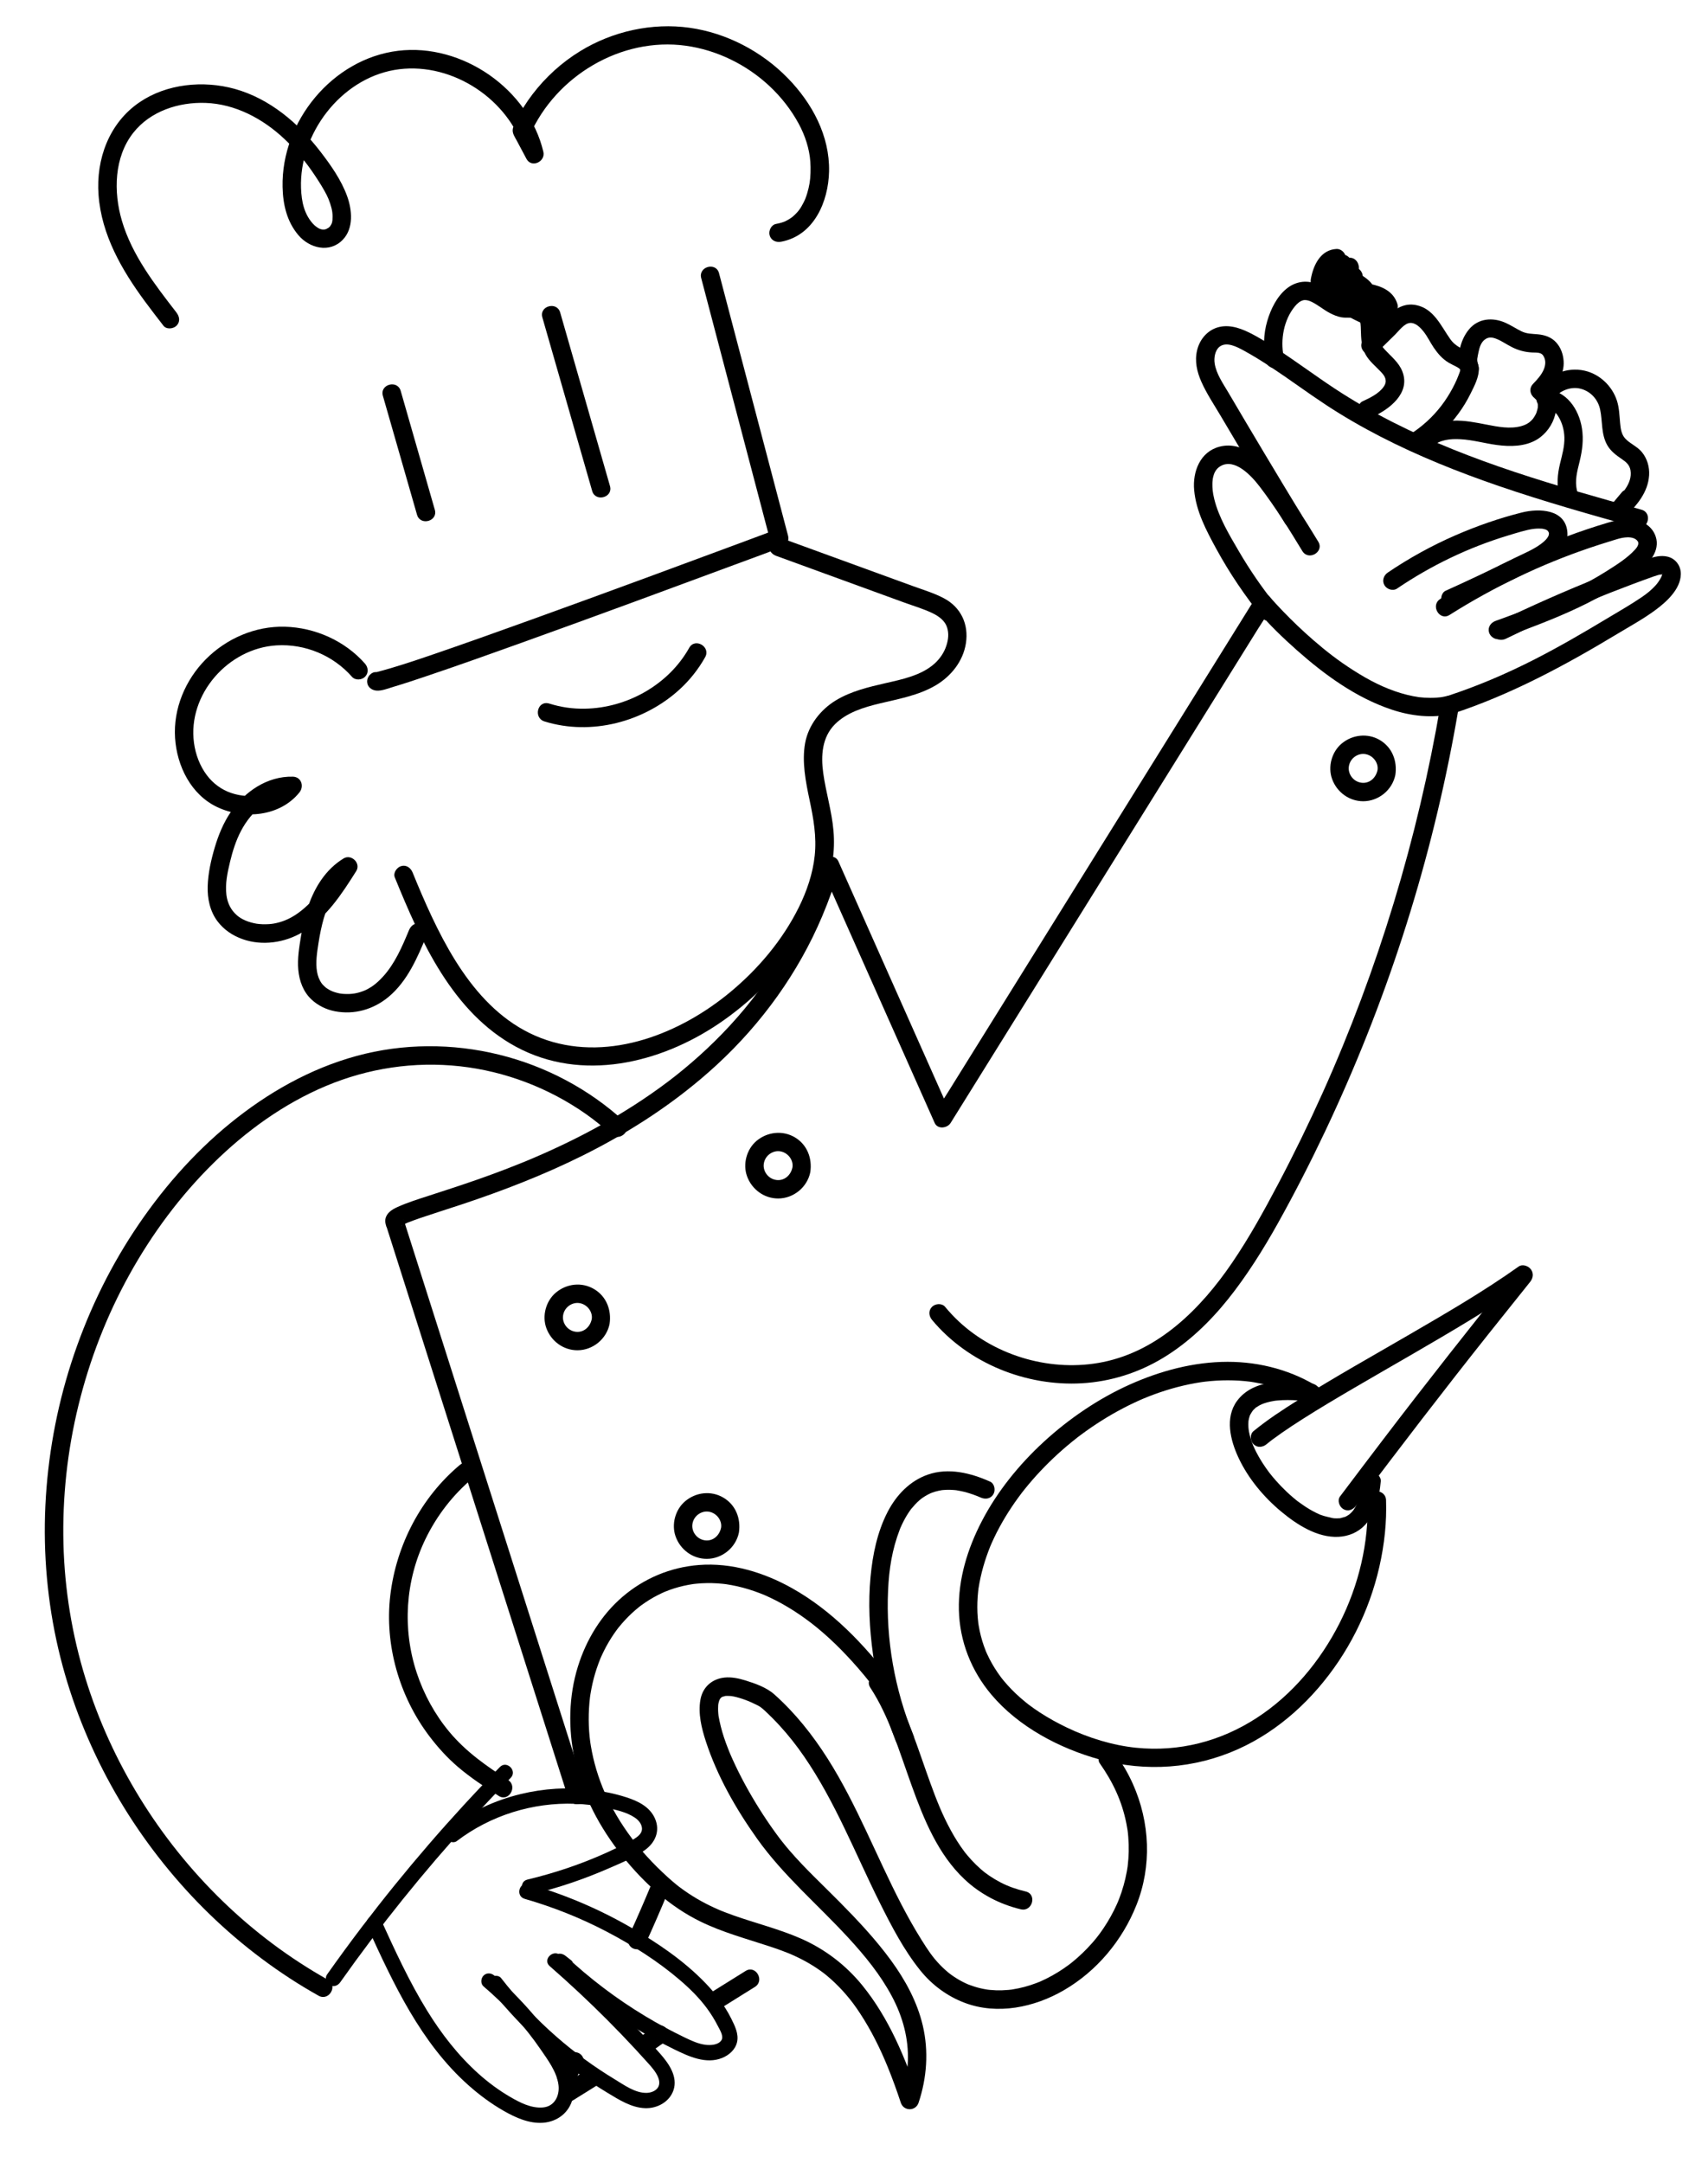 <?xml version="1.0" encoding="UTF-8"?>
<svg id="Capa_2" data-name="Capa 2" xmlns="http://www.w3.org/2000/svg" viewBox="0 0 2050.58 2596.13">
  <path d="M211.95,375.23c-26.06-33.67-53.47-68.93-65.64-110.4-10.13-34.52-9.45-76.08,13.73-105.49,20.52-26.02,54.43-36.95,86.77-35.81,35.67,1.26,68.81,18.89,94.77,43.37,13.97,13.18,26.14,28.09,36.74,44.09,4.98,7.52,9.92,15.24,14.01,23.3,2.89,5.7,5.83,14.53,6.58,20.08.25,1.83.35,3.69.36,5.53,0,.77-.21,4.91-.03,3.5-.56,4.27-.73,4.95-2.83,8.05-1.04,1.53,1.7-1.57-.61.68-.52.51-1.02,1.04-1.6,1.49,1.12-.88-2.41,1.24-2.52,1.28-2.52.98-4.62.8-7.15-.01-1.81-.58-4.93-2.61-6.91-4.46-3.15-2.95-5.61-6.22-7.79-9.93-4.09-6.98-6.36-15.02-7.4-22.63-8.82-64.39,36.13-133.21,99.05-151.14,63.26-18.02,134.7,19.24,162.02,78.86,3.12,6.8,5.64,14.73,7.47,22.45,6.76-2.85,13.52-5.7,20.27-8.55-5.05-9.49-10.11-18.98-15.16-28.47v11.2c31.27-71.04,109.64-117.99,187.23-107.33,37.29,5.13,73.09,22.69,100.58,48.48,14.01,13.14,25.87,28.25,35.03,45.15,7.64,14.1,12.8,29.93,13.94,45.48.62,8.47.26,18.92-.85,25.54-.72,4.25-1.68,8.46-2.94,12.58-.67,2.19-1.42,4.36-2.25,6.5s-.38.94-.18.48c-.52,1.2-1.08,2.37-1.66,3.54-3.99,7.96-7.04,12.06-13.6,17.67-2.55,2.18.94-.62-.67.54-1,.72-2.03,1.42-3.08,2.07-1.52.94-3.09,1.79-4.7,2.57-3.12,1.53,1.93-.64-1.36.6-1.04.39-2.09.75-3.15,1.08-2.19.67-4.42,1.17-6.68,1.59-5.9,1.08-9.23,8.23-7.75,13.64,1.7,6.2,7.73,8.83,13.64,7.75,39.52-7.26,56.97-48.1,57.72-84.5.88-42.66-20.27-81.82-49.48-111.79-31.33-32.16-73.61-54.34-118.16-60.56s-91.9,4.03-131.05,28.02c-22.19,13.6-41.57,31.18-57.35,51.84-7.44,9.73-13.96,20.15-19.31,31.17-1.63,3.35-3.9,7.13-4.4,10.81-.69,5.07,2.6,9.48,4.88,13.77,3.86,7.26,7.73,14.51,11.59,21.77,6.06,11.38,23.11,3.41,20.27-8.55-17.87-75.31-97.52-130.5-174.36-121.16-78.71,9.57-140.34,84.68-138.73,163.35.43,21.01,5.09,41.42,18.89,57.8,13.36,15.85,37.51,22.05,53.32,5.7,13.42-13.88,11.3-35.92,5.2-52.65-7.05-19.32-19.57-37.07-32.03-53.25-26.19-34.03-60.93-63.69-103.05-75.3-37.55-10.35-81.3-6.15-113.97,16.05-36.54,24.83-52.47,68.13-49.3,111.27,3.53,47.98,27.84,90.02,55.8,127.96,7.22,9.79,14.68,19.41,22.12,29.03,3.67,4.74,11.83,3.86,15.69,0,4.68-4.68,3.68-10.93,0-15.69h0Z"/>
  <path d="M931.61,667.05c51.26,18.68,102.53,37.36,153.79,56.05,11.37,4.14,23.34,7.63,34.25,12.9,8.31,4.02,15.09,9.51,17.44,17.18,2.21,7.23,1.56,14.21-1.01,22.02-2.57,7.83-7.45,15.2-13.79,20.98-15.84,14.45-38.98,19.12-59.2,23.75-20.43,4.68-41.23,9.59-59.38,20.52s-33.12,29.46-37.12,51.52.62,45.93,5.38,68.35c4.71,22.21,8.55,43.78,6.16,66.57-2.27,21.62-9.55,42.89-19.19,62.28-19.49,39.21-48.62,73.68-82.22,101.57-59.65,49.51-143.54,83.07-220.2,57.64-77.8-25.81-119.72-104.48-150.17-174.92-3.76-8.7-7.39-17.46-10.97-26.24-2.26-5.54-7.38-9.47-13.64-7.75-5.25,1.44-10.02,8.06-7.75,13.64,31.24,76.56,69.13,161.93,145.54,203.22,78.8,42.58,172.72,20.07,243.59-27.86,37.79-25.56,70.6-58.2,96.16-96.02,26.62-39.39,45.51-86.99,41.38-135.26-2.02-23.6-9.15-46.3-12.37-69.7-2.84-20.61-1.4-42.64,14.04-58.16,14.19-14.26,34.63-20.42,53.68-25,22.86-5.5,46.61-9.63,67.19-21.68,18.53-10.85,33.07-28.95,36.44-50.55,3.56-22.79-5.92-43.28-26.6-54.16-11.67-6.15-24.68-10.02-37.04-14.52l-40.32-14.69c-26.26-9.57-52.51-19.14-78.77-28.71-13.13-4.78-26.26-9.57-39.38-14.35-5.63-2.05-12.15,2.3-13.64,7.75-1.7,6.18,2.1,11.59,7.75,13.64h0Z"/>
  <path d="M1118.98,1584.14c43.21,52,112.82,79.97,179.93,76.07,34.62-2.01,67.91-12.57,97.57-30.52,30.28-18.32,56.12-43.24,78.16-70.77s42.05-59.37,59.78-91.14c20.15-36.12,39-72.98,56.7-110.36,35.82-75.62,66.82-153.55,92.66-233.14,25.74-79.26,46.36-160.17,61.63-242.09,1.89-10.13,3.69-20.27,5.42-30.43,1-5.9-1.56-11.95-7.75-13.64-5.33-1.46-12.63,1.81-13.64,7.75-13.68,80.36-32.43,159.84-56.15,237.83-23.61,77.64-52.05,153.84-85.33,227.86-16.65,37.03-34.47,73.54-53.43,109.45-17.12,32.42-34.87,64.64-55.56,94.95-37.3,54.64-87.59,105.03-154.64,118.77-60.52,12.4-128.06-6.3-173.49-49.01-5.76-5.41-11.14-11.19-16.19-17.27-3.83-4.61-11.72-3.96-15.69,0-4.56,4.56-3.84,11.06,0,15.69h0Z"/>
  <path d="M451.83,828.87c6.34.57,14.19-2.66,20.13-4.42,12.71-3.77,25.29-7.97,37.86-12.19,38.85-13.07,77.47-26.85,116.05-40.7,45.97-16.5,91.86-33.23,137.71-50.06,39.13-14.36,78.24-28.8,117.32-43.31,18.91-7.02,37.9-13.84,56.71-21.11.27-.1.53-.2.8-.3,5.66-2.12,9.39-7.41,7.75-13.64-9.36-35.57-18.71-71.14-28.07-106.72-14.89-56.62-29.79-113.24-44.68-169.86-3.39-12.89-6.78-25.78-10.17-38.68-3.63-13.79-25.03-7.94-21.39,5.9,9.36,35.57,18.71,71.14,28.07,106.72,14.89,56.62,29.79,113.24,44.68,169.86,3.39,12.89,6.78,25.78,10.17,38.68,2.58-4.55,5.16-9.1,7.75-13.64-15.45,5.78-30.92,11.53-46.38,17.27-37.17,13.81-74.36,27.56-111.58,41.24-45.61,16.77-91.26,33.45-136.98,49.93-40.26,14.51-80.56,28.93-121.06,42.76-21.62,7.38-43.22,14.6-65.32,20.31-1.85.48,3.76-.23,1.52-.22-.3,0-.59.03-.88,0-5.97-.54-11.09,5.48-11.09,11.09,0,6.45,5.1,10.55,11.09,11.09h0Z"/>
  <path d="M438.26,796.57c-24.08-27.39-59.92-43.42-96.27-44.37-35.46-.93-70.11,14.04-94.96,39.12-24.57,24.8-39.11,59.27-36.84,94.39,2.17,33.64,19.09,68.1,50.71,83,32.1,15.13,75.24,11.37,98.56-17.61,5.88-7.31,2.42-18.67-7.84-18.93-30.62-.79-57.75,17.78-74.51,42.34-8.78,12.87-14.85,27.65-19.26,42.54-4.45,15.03-8.03,30.98-8.51,46.69-.45,14.76,2.78,30.06,11.8,42.01,7.68,10.17,18.1,17.14,30.06,21.4,23.51,8.37,50.8,4.36,71.95-8.32,28.54-17.11,47.19-45.81,64.52-73.34,5.93-9.41-5.82-20.88-15.18-15.18-21.35,13.03-34.54,34.3-42.52,57.52-3.96,11.52-6.59,23.47-8.55,35.49-2.17,13.3-4.54,27.21-3.29,40.7,1.24,13.39,5.96,26.45,16.03,35.75,7.7,7.12,17.54,11.93,27.82,13.92,23.23,4.49,46.19-2.08,64.29-17.04,22.94-18.96,34.99-47.56,46.13-74.32,2.3-5.53-2.49-12.2-7.75-13.64-6.39-1.75-11.33,2.19-13.64,7.75-8.17,19.63-16.93,40.27-31.53,56.08-3.52,3.81-7.33,7.45-11.55,10.48-3.32,2.37-7.97,4.96-10.64,6.01-8.47,3.33-15.05,4.35-23.89,3.92-3.78-.19-6.7-.63-11.33-2.07-3.55-1.1-6.09-2.27-9.97-4.9-.81-.55-1.5-1.08-3.1-2.65s-2.12-2.15-2.78-3.08c-2.99-4.2-4.72-8.92-5.6-13.99-1.94-11.19.07-23.33,1.73-34.13,1.56-10.12,3.56-20.18,6.39-30.03,5.97-20.8,16.1-41.09,34.95-52.59-5.06-5.06-10.12-10.12-15.18-15.18-13.16,20.89-26.7,42.42-46.13,58.15-8.53,6.9-17.54,11.94-27.46,14.6-4.74,1.27-8.04,1.82-12.22,2.08-2.55.16-5.12.2-7.67.11-2.71-.1-5.65-.39-7.13-.65-9.24-1.63-17.56-4.85-23.6-10.19-6.94-6.13-11.21-14.25-12.47-24.44-1.63-13.19,1.26-26.73,4.33-39.5,3.08-12.81,7.05-25.49,13.18-37.19,12.27-23.42,34.39-43.64,62.27-42.92l-7.84-18.93c-16.06,19.97-42.86,24.23-66.49,16.19-11.18-3.81-21.41-11.2-28.99-21.29-8.47-11.27-13.55-25.05-15.4-38.86-7.79-58.09,41.17-113.5,99.23-116.91,34.18-2.01,67.85,12.01,90.45,37.71,3.96,4.5,11.64,4.04,15.69,0,4.47-4.47,3.97-11.17,0-15.69h0Z"/>
  <path d="M651.14,380.94c6.72,23.41,13.44,46.82,20.16,70.22,10.76,37.48,21.52,74.97,32.28,112.45,2.46,8.56,4.91,17.11,7.37,25.67,3.93,13.7,25.34,7.87,21.39-5.9-6.72-23.41-13.44-46.82-20.16-70.22-10.76-37.48-21.52-74.97-32.28-112.45-2.46-8.56-4.91-17.11-7.37-25.67-3.93-13.7-25.34-7.87-21.39,5.9h0Z"/>
  <path d="M459.67,475.02c11.97,41.71,23.94,83.42,35.92,125.12,1.69,5.88,3.38,11.77,5.07,17.65,3.93,13.7,25.34,7.87,21.39-5.9-11.97-41.71-23.94-83.42-35.92-125.12-1.69-5.88-3.38-11.77-5.07-17.65-3.93-13.7-25.34-7.87-21.39,5.9h0Z"/>
  <path d="M1737.69,835.32c-2.29.53-4.58.98-6.89,1.36-2.56.43,0,.06-1.86.26-1.43.15-2.86.29-4.29.38-4.86.33-9.74.32-14.61,0-6.11-.4-7.35-.57-13.4-1.75-4.96-.97-9.87-2.2-14.72-3.65-20.18-6.03-38.37-15.48-56.94-27.31-18.2-11.6-32.71-22.85-48.74-36.79-12.49-10.86-24.48-22.3-35.95-34.22-5.48-5.69-10.93-11.47-16.03-17.5-4.78-5.65-13.92-3.38-17.42,2.24s-6.83,10.98-10.25,16.46c-9.35,15.03-18.7,30.06-28.05,45.08-13.77,22.13-27.54,44.26-41.31,66.39-16.88,27.13-33.77,54.26-50.65,81.39-18.41,29.58-36.81,59.16-55.22,88.74-18.58,29.86-37.16,59.72-55.74,89.58-17.41,27.97-34.81,55.95-52.22,83.92-14.64,23.53-29.28,47.06-43.93,70.59-10.54,16.94-21.08,33.87-31.62,50.81-5,8.03-10.48,15.92-15.06,24.2-.2.35-.43.69-.64,1.03h19.15c-15.27-34.31-30.55-68.63-45.82-102.94-24.15-54.25-48.29-108.5-72.44-162.75-5.52-12.39-11.03-24.78-16.55-37.18-4.07-9.15-17.81-5.77-20.27,2.65-11.2,38.29-25.95,73.32-45.97,107.91-18.58,32.1-39.05,59.64-63.8,86.52-11.73,12.74-24.09,24.9-36.97,36.47-6.18,5.55-12.47,10.97-18.88,16.25-3.03,2.5-6.09,4.97-9.17,7.41-4.3,3.4-5.18,4.08-9.55,7.38-25.67,19.35-52.81,36.72-80.9,52.33-25.73,14.3-52.27,27.12-79.32,38.71-1.35.58-2.7,1.15-4.05,1.73,2.52-1.07-2.23.93-2.98,1.25-3.17,1.32-6.35,2.62-9.54,3.91-6.18,2.5-12.37,4.93-18.6,7.32-11.33,4.34-22.73,8.5-34.18,12.5-18.8,6.58-37.75,12.7-56.69,18.85-12.83,4.17-25.83,8.17-38.16,13.71-3.66,1.65-7.45,3.61-10.32,6.48-1.91,1.91-3.44,4.22-4.16,6.85-.61,2.24-.63,4.54-.07,6.79.04.15.06.29.1.44,1.79,6.25.14,1.41.12.29.03,1.35,1,3.13,1.4,4.4l3.64,11.43c10.88,34.2,21.77,68.4,32.65,102.61,17.11,53.76,34.21,107.52,51.32,161.28,18.76,58.96,37.52,117.91,56.28,176.87,15.84,49.79,31.69,99.58,47.53,149.37,8.35,26.26,16.71,52.51,25.06,78.77.38,1.2.77,2.41,1.15,3.61,4.31,13.55,25.74,7.76,21.39-5.9-5.83-18.31-11.65-36.62-17.48-54.93-14.43-45.36-28.87-90.72-43.3-136.07-18.47-58.04-36.94-116.08-55.41-174.12-17.85-56.09-35.7-112.18-53.54-168.27-12.87-40.44-25.74-80.88-38.6-121.32-3.1-9.74-6.2-19.49-9.3-29.23-.47-1.46-.88-2.96-1.4-4.4-.35-.97,2.09,5.09-1.13-2.68,1.73,4.16,1.18,3.06.92,2.04.55,2.19.54,3,0,5.19.05-.18.09-.36.15-.54-1.11,3.63-1.4,3.03-.78,2.01.73-1.21-2.24,2.78-1.31,1.68.17-.2.37-.38.55-.57,1.36-1.36.34.94-1.32.96.87-.01,3-1.9,3.86-2.35.81-.42,1.63-.81,2.45-1.19.5-.23,1-.44,1.5-.67,2.72-1.24-2.42.94-.48.2,5.4-2.07,10.79-4.09,16.27-5.95,16.35-5.55,32.84-10.68,49.22-16.13,49.54-16.49,98.35-35.34,145.13-58.61,58.26-28.98,113.38-64.92,161.27-109.13,53.92-49.78,97.6-110.25,126.21-177.91,7.96-18.81,14.84-38.02,20.58-57.63-6.76.88-13.52,1.77-20.27,2.65,15.27,34.31,30.55,68.63,45.82,102.94,24.15,54.25,48.29,108.5,72.44,162.75,5.52,12.39,11.03,24.78,16.55,37.18,3.56,8,15.16,6.42,19.15,0,3.42-5.49,6.83-10.98,10.25-16.46,9.35-15.03,18.7-30.06,28.05-45.08,13.77-22.13,27.54-44.26,41.31-66.39,16.88-27.13,33.77-54.26,50.65-81.39,18.41-29.58,36.81-59.16,55.22-88.74,18.58-29.86,37.16-59.72,55.74-89.58,17.41-27.97,34.81-55.95,52.22-83.92,14.64-23.53,29.28-47.06,43.93-70.59,10.54-16.94,21.08-33.87,31.62-50.81,5-8.03,10.48-15.93,15.06-24.2.2-.35.43-.69.64-1.03-5.81.75-11.61,1.5-17.42,2.24,14.85,17.56,31.62,33.74,48.82,48.95,33.26,29.4,70.72,56.64,113.2,70.86,23.47,7.86,48.7,10.71,73,5.11,13.91-3.21,8.02-24.6-5.9-21.39h0Z"/>
  <path d="M1653.84,924.1c-1.94,9.76-9.82,16.49-19.14,15.36-9.92-1.2-16.43-10.35-15.36-19.14,1.21-9.94,10.4-16.42,19.14-15.36,9.73,1.18,16.64,10.47,15.36,19.14-.88,5.92,1.48,11.92,7.75,13.64,5.23,1.44,12.76-1.78,13.64-7.75,2.45-16.56-3.75-32.95-18.57-41.75-14.58-8.66-32.98-6.58-45.83,4.14-12.05,10.04-16.9,27.95-11.51,42.7,5.72,15.66,20.44,26.57,37.3,26.57,18.49,0,35.01-13.53,38.61-31.66,1.17-5.87-1.68-11.98-7.75-13.64-5.46-1.5-12.47,1.84-13.64,7.75Z"/>
  <path d="M749.41,1345.87c-42.3-38.77-94.39-66.3-150.08-80.03-56.14-13.84-115.4-13.71-171.24,1.51-56,15.26-107.17,44.46-151.95,80.99-44.92,36.64-83.37,81.12-115.22,129.45-32.18,48.82-57.42,102.25-75.36,157.88-17.88,55.43-28.34,113.36-31.08,171.54-2.71,57.62,2.45,115.71,15.57,171.89,12.53,53.69,32.42,105.73,58.29,154.4,25.76,48.49,57.75,93.74,94.66,134.39,36.89,40.62,79.02,76.6,125.01,106.54,11.26,7.33,22.76,14.27,34.48,20.85,12.46,7,23.66-12.16,11.2-19.15-46.07-25.87-88.53-57.65-126.46-94.43s-71.51-78.56-99.33-123.77c-27.67-44.96-49.79-93.2-65.34-143.66-16.1-52.26-24.98-106.45-26.38-161.12-1.44-56.05,4.69-112.11,18.03-166.57,13.41-54.75,33.9-107.63,61.25-156.93,27.13-48.9,60.74-94.21,100.6-133.49,39.07-38.5,84.53-71.47,135.29-92.77,50.92-21.38,105.98-29.68,160.89-23.63,54.12,5.96,106.76,26.09,151.28,57.36,10.62,7.46,20.67,15.65,30.24,24.42,10.51,9.63,26.24-6.01,15.69-15.69h0Z"/>
  <path d="M552.32,1758.01c-46.76,39.05-76.46,96.13-83.71,156.4-7.14,59.42,10.67,121.45,46.65,169.08,10.22,13.53,21.59,26.1,34.49,37.14,15.26,13.06,32.11,24.01,48.99,34.83,12.05,7.73,23.19-11.46,11.2-19.15-25.92-16.62-50.53-33.83-70.41-57.64-17.37-20.81-30.75-45.28-39.24-71-17.42-52.73-13.76-110.44,10.49-160.48,13.73-28.33,33.07-53.31,57.24-73.49,4.6-3.84,3.97-11.72,0-15.69-4.55-4.55-11.07-3.85-15.69,0h0Z"/>
  <path d="M1523.43,745.13c14.27,0,14.3-22.18,0-22.18s-14.3,22.18,0,22.18h0Z"/>
  <path d="M1531.65,725.97c-16.34-20.25-31.1-41.78-44.24-64.24-11.7-19.98-24.06-40.58-29.51-62.41-1.01-4.06-1.74-7.83-2.04-11.06-.23-2.49-.34-4.99-.3-7.48.01-.81.04-1.62.08-2.43.02-.44.54-4.61.26-2.95.32-1.88.76-3.74,1.33-5.56.02-.06,1.34-3.42.47-1.49.3-.66.63-1.32.98-1.96,1.73-3.17,3.73-5.27,6.74-7,17.1-9.85,36.98,11.63,46.83,24.51,18.75,24.52,35.32,51.09,51.3,77.47,7.39,12.2,26.58,1.06,19.15-11.2-15.99-26.39-32.73-52.62-51.21-77.35-15.16-20.27-39.13-43.78-66.98-36.81-23.67,5.93-32.87,30-30.83,52.25,2.33,25.54,14.53,48.42,26.62,70.58,15.97,29.27,34.74,56.87,55.68,82.82,3.76,4.67,11.77,3.92,15.69,0,4.61-4.61,3.77-11.01,0-15.69h0Z"/>
  <path d="M653.65,865.85c56.11,17.43,119.64.71,162.54-38.67,12.07-11.08,22.43-24.18,30.42-38.48,6.97-12.47-12.18-23.67-19.15-11.2-24.91,44.56-74.87,72.21-125.1,73.07-14.97.26-28.5-1.67-42.81-6.11s-19.51,17.16-5.9,21.39h0Z"/>
  <path d="M1677.3,706.37c41.06-27.79,86.01-49.43,133.49-63.74,9.6-2.89,21.79-6.81,30.44-7.88,1.92-.24,3.87-.35,5.8-.37,1.27-.01,2.54.01,3.81.11,2.4.19,1.25.13.73.05,1.18.19,2.34.48,3.48.82,2.04.6,1.09.34.56.11,1.03.46,1.93,1.08,2.88,1.68-1.48-.94.68,1.41-.12-.06-.1-.18,1.43,2.95.99,1.74.04.1.34,2.09.3.91.03.85-.21,2.48-.43,2.99-1.66,3.92-5.19,7.03-8.54,9.6-9.66,7.4-21.77,12.16-32.59,17.56-27.2,13.57-54.67,26.59-82.39,39.07-5.46,2.46-6.77,10.4-3.98,15.18,3.29,5.62,9.69,6.45,15.18,3.98,27.72-12.48,55.19-25.49,82.39-39.07,19.53-9.75,54.86-23.06,52.43-50.58s-33.96-28.53-54.52-23.4c-27.44,6.86-54.18,16.23-80.11,27.52-28.32,12.34-55.42,27.31-81,44.62-4.96,3.35-7.14,9.76-3.98,15.18,2.87,4.91,10.19,7.35,15.18,3.98h0Z"/>
  <path d="M1740.3,738.06c52.96-33.45,109.69-60.73,169.05-80.79,7.42-2.51,14.88-4.91,22.37-7.19s14.56-5,22.06-5.2c4.88-.13,10.02,1.08,12.5,4.88.62.94.83,2.17.57,3.41-.53,2.53-2.26,4.69-3.96,6.56-9.41,10.33-22.33,18.31-34.04,25.74-12.65,8.03-25.83,15.22-39.29,21.8-30.46,14.87-62.35,26.45-94.17,38-5.63,2.04-9.42,7.54-7.75,13.64,1.49,5.43,7.99,9.8,13.64,7.75,31.72-11.52,63.47-23.15,94-37.61,14.85-7.03,29.38-14.77,43.3-23.51,13.59-8.53,28.33-17.89,39.45-29.57,5.95-6.25,10.6-13.9,11.06-22.7.41-8.07-3.33-16.27-9.41-21.53-14.42-12.48-32.7-9.39-49.54-4.36-33.54,10.02-66.37,22.34-98.35,36.57-35.52,15.8-69.83,34.21-102.69,54.96-12.04,7.6-.92,26.81,11.2,19.15h0Z"/>
  <path d="M1807.99,766.57c32.87-16.04,66.21-31.12,100.03-45.03,17.06-7.02,34.23-13.76,51.51-20.23,8.64-3.24,17.29-6.44,25.99-9.5,2.46-.87,5.98-1.99,7.75-2.19.66-.07,3.7-.3,2.78-.13.94-.17,1.48.47-.02-.5-.99-.64.71-1.71-.28-.33.16-.22-.49,2-.43,1.81-.41,1.38-1.11,2.63-1.81,3.88-1.67,2.99-3.58,5.71-5.86,8.25-4.75,5.29-10.24,9.74-16.09,13.74-13.77,9.41-28.4,17.69-42.68,26.28-28.41,17.09-57.1,33.75-86.63,48.83-33.74,17.22-68.53,32.08-104.54,43.87-13.51,4.42-7.73,25.85,5.9,21.39,70.19-22.98,134.94-57.88,198-95.85,15.3-9.21,31.25-17.93,45.64-28.54,13.3-9.8,30.18-24.94,30.7-42.88.29-10.07-6.06-18.99-15.97-21.35-8.14-1.94-16.46.23-24.12,2.97-18.87,6.75-37.62,13.83-56.24,21.23-42.28,16.79-83.91,35.18-124.79,55.13-5.38,2.63-6.84,10.28-3.98,15.18,3.21,5.49,9.77,6.62,15.18,3.98h0Z"/>
  <path d="M1561.79,616.67c-29.4-48.36-58.45-96.93-87.14-145.71-6.32-10.74-14.3-21.98-16.32-34.56-1.13-7.05.49-15.98,5.66-20.13,8.43-6.78,21.24.12,29.18,4.44,11.33,6.16,22.28,13.01,33.04,20.12,22.07,14.57,43.29,30.38,65.39,44.92,21.24,13.98,43.29,26.69,65.9,38.33,45.55,23.44,93.29,42.52,141.7,59.15,54.55,18.73,110.09,34.35,165.61,49.89,13.77,3.86,19.65-17.54,5.9-21.39-101.65-28.46-204.39-57.12-298.86-105.19-23.71-12.06-46.82-25.32-69.05-39.94-23.12-15.21-45.29-31.82-68.47-46.94-11.16-7.28-22.55-14.57-34.52-20.48-12.63-6.24-27.14-10.71-40.87-5.2-11.27,4.53-19.04,14.88-21.78,26.58-3.04,13-.13,25.69,5.18,37.66,6.32,14.26,15.27,27.54,23.18,40.94,8.36,14.17,16.76,28.31,25.18,42.45,17.19,28.83,34.5,57.58,51.93,86.26,7.4,12.18,26.6,1.05,19.15-11.2h0Z"/>
  <path d="M1541.14,427.95c-4.15-20.2.13-44.31,13.6-60.43,2.66-3.18,5.77-6.07,9.84-7.14,2.6-.68,6.13.14,8.44,1.13,8.48,3.61,15.5,10.06,23.66,14.28,4.26,2.2,8.79,4.11,13.52,4.98,6.06,1.11,12.12-.03,18.12.82,1.17.17,1.59.37,2.5.8,1.42.68-.96-1.29.85.69-1.19-1.29.22.29.47.76.91,1.71-.64-2.39.38.83.29.9.49,1.82.7,2.74.09.39.41,2.8.21,1.16.29,2.5.33,5.04.4,7.55.27,10.02.58,20.09,5.49,29.11,4.56,8.39,12.21,14.3,18.62,21.15,2.64,2.82,4.59,5.19,5.4,8.54.38,1.59.4,2.9.12,4.19-.5,2.27-.83,2.95-2.44,5.3-5.25,7.69-16.09,13.15-24.97,17.16-5.46,2.47-6.78,10.39-3.98,15.18,3.28,5.61,9.7,6.46,15.18,3.98,20.78-9.39,46.71-28.96,36.29-55.15-4.28-10.76-13.18-17.52-20.8-25.77-3.03-3.28-4.74-5.77-5.73-10.03-.85-3.62-.85-8.79-.98-13.66-.33-12.02-1.91-24.5-12.55-31.93s-24.5-2.25-34.42-6.97-18.27-12.33-28.62-16.49c-12.5-5.03-25.53-2.63-35.89,5.8-11.64,9.46-19.02,24.73-23.15,38.88-4.6,15.79-4.94,32.39-1.64,48.45,1.21,5.87,8.14,9.26,13.64,7.75,6.1-1.68,8.96-7.76,7.75-13.64h0Z"/>
  <path d="M1653.28,422.83c7.2-7.06,14.41-14.12,21.61-21.19,4.52-4.43,10.87-13.37,17.72-14.01s12.8,5.67,16.56,10.43c4.66,5.91,7.9,12.91,12.11,19.13,4.84,7.14,10.47,13.65,17.96,18.11,2.75,1.64,5.69,2.95,8.52,4.45,1.3.69,2.6,1.39,3.82,2.22-.05-.04,1.9,1.93,1.49,1.19.87,1.59.26-.1.1.92-.32,2.07-1.31,4.23-2.04,6.18-1.33,3.52-2.83,6.95-4.47,10.33-3.55,7.3-7.66,14.33-12.29,21-9.93,14.33-22.68,26.9-37.05,36.76-4.93,3.38-7.16,9.74-3.98,15.18,2.86,4.89,10.21,7.38,15.18,3.98,16.39-11.24,30.48-24.89,42.27-40.88,5.6-7.59,10.52-15.67,14.69-24.13,4.45-9.04,10.57-20.31,9.86-30.64s-8.01-16.8-16.37-21.26c-7.01-3.73-12.92-6.7-17.66-13.36-11.3-15.88-19.8-36.88-41.29-41.09-13.33-2.61-24,3.54-33.33,12.49-9.79,9.39-19.39,19-29.08,28.5-10.21,10.01,5.48,25.69,15.69,15.69h0Z"/>
  <path d="M1774.93,438.91c-1.17-4.02-1.59-5.49-1.32-9.04-.14,1.82.5-2.59.59-3.04.3-1.49.63-2.98.93-4.48,1.16-5.64,2.98-11.3,7.34-14.69,4.72-3.67,9.34-2.95,14.87-.66,5.98,2.48,11.9,6.68,17.9,9.66,7.92,3.93,15.49,5.97,24.34,6.39,3.25.15,6.96-.16,10.05,1.15,1.83.78,2.79,1.88,3.92,4,2.28,4.29,2.16,9.71-.08,15.1-2.79,6.74-7.99,12.28-12.94,17.47-5.31,5.57-3.56,13.2,2.24,17.42-1.08-.78.88.89,1.17,1.2,1.28,1.34-.04-.42.83,1.18.29.53,1.2,2.78.65,1.17.22.64.9,3.34.78,2.66-.14-.81.1,1.76.11,2.31s-.12,3.06-.05,2.41c-.08.76-1.01,4.5-1.7,6.34-.38,1.04-1.28,2.81-2.53,4.81s-1.73,2.67-3.84,4.77c-2.88,2.86-6.7,5-11.74,6.38-13.51,3.7-27.99.86-41.44-1.76s-26.44-5.25-39.91-4.79c-15.36.52-30,4.95-41.44,15.52-10.51,9.71,5.21,25.37,15.69,15.69,9.17-8.47,21.98-9.57,33.97-8.93,14.8.78,29.18,4.99,43.84,6.94,15.93,2.12,33.72,2,47.97-6.51,10.82-6.47,19.01-17.87,22.01-30.09,3.65-14.91-.63-29.3-13.17-38.42l2.24,17.42c11.15-11.69,22.26-26.18,21.04-43.29-.58-8.1-3.34-15.94-8.8-22.05-5.83-6.52-13.77-9.16-22.27-9.93-7.1-.64-13.24-.44-19.76-3.68-6.52-3.24-12.58-7.32-19.26-10.25-15.18-6.65-32.5-5.35-43.6,8.13s-14.76,33.27-10.04,49.42c4,13.67,25.41,7.86,21.39-5.9h0Z"/>
  <path d="M1855.19,489.52c2.68.1,2.45.03,5.31,1,1.65.56.17,0,1.07.47,1.03.53,2.02,1.12,2.97,1.77.15.11,2.32,1.99,3.49,3.26,1.56,1.7,1.62,1.83,3.01,4.09,4.57,7.39,6.85,16.25,7.13,24.65.36,10.97-2.77,21.39-5.3,31.95-3.07,12.82-4.08,25.33-.88,38.25,3.42,13.85,24.82,7.98,21.39-5.9-3.02-12.23.19-23.43,3.1-35.33,3.22-13.17,4.88-26.25,2.76-39.71-3.62-22.97-18.92-45.78-44.06-46.68-14.28-.51-14.26,21.67,0,22.18h0Z"/>
  <path d="M1865.22,478.82c6.94-9.92,20.52-15.16,32.01-12.36,12.33,3,21.24,12.81,23.84,25.06,3.03,14.27,1.04,29.28,8.43,42.54,4.21,7.54,10.97,12.42,17.95,17.17,5.15,3.5,9.04,6.99,10.09,13.31,2.66,16.13-11.7,29.79-22.14,40.28l15.69,15.69c3.94-4.7,7.89-9.4,11.83-14.1,3.85-4.59,4.5-11.19,0-15.69-3.95-3.95-11.82-4.61-15.69,0s-7.89,9.4-11.83,14.1c-3.85,4.59-4.5,11.19,0,15.69,4.24,4.24,11.45,4.26,15.69,0,13.98-14.05,27.52-29.45,28.79-50.19.6-9.93-2.35-19.95-8.64-27.66-5.59-6.85-14.12-9.95-20.02-16.29-4.62-4.97-5.55-12.03-6.15-18.58-.84-9.03-1.06-18.41-3.9-27.09-5.7-17.43-20.69-31.73-38.72-35.8-21.74-4.9-43.79,4.72-56.37,22.73-3.43,4.91-.89,12.32,3.98,15.18,5.53,3.23,11.73.94,15.18-3.98h0Z"/>
  <path d="M1596.64,343.89c1.41-9.51,5.66-18.58,13.57-24.41,4.02-2.96,6.5-7.42,5.1-12.53-1.24-4.53-5.87-8.39-10.7-8.14-19.1.99-27.7,19.09-30.8,35.74-1.4,7.54,3.11,13.35,10.7,14.04,17.55,1.59,35.18-11.84,38.23-29.22,2.12-12.08-13.22-19.64-20.27-8.55-5.62,8.83-2.06,21.9,8.34,25.21,9.76,3.11,21.89-5.04,20.58-15.84-1.06-8.74-8.51-13.3-16.69-9.58-6.45,2.93-11.07,9.42-12.64,16.23-1.87,8.09.38,15.26,5.37,21.66,3.79,4.85,11.72,3.66,15.69,0,3.22-2.97,6.43-5.95,9.65-8.92-6.18-3.6-12.36-7.19-18.54-10.79-1.84,4.72-5.93,7.72-10.36,9.75-9.72,4.46-5.2,21.95,5.6,20.67,9.21-1.09,15.27-5.63,18.65-14.3,1.35-3.46-.19-8.36-2.85-10.79-6.31-5.77-13.82-8.9-22.41-9.01-7.81-.1-14.62,9.74-9.58,16.69,9.14,12.6,23.13,16.45,37.79,18.97,6.21,1.07,12.46,2.05,18.45,4.06,0,0,2.67,1.1,1.33.49s1.17.65,1.17.65c.51.3,1.02.62,1.54.92,1.77,1.02-.69-.73.2.12.42.4.83.81,1.25,1.21.97.93-1.2-1.45.16.17.37.44.63,1.06.9,1.56-1.11-2.06.09.38.25.91l2.85-10.79c-5.37,4.3-13.79,4.9-19.78,2l-5.6,20.67c8.71-1.07,15.39-5.45,18.36-13.97,2.26-6.48,1.73-14.02-.75-20.35-3.21-8.2-9.17-13.48-16.56-18.02-6.39-3.92-13.15-6.78-17.84-12.83l-15.69,15.69c8.43,8.22,14.21,18.1,17.24,29.47l10.7-14.04c-8.37.27-16,2.3-23.49,6.02l13.44,1.73c-3.2-3.24-6.4-6.47-9.6-9.71l-15.69,15.69c10.89,9.77,23.58,16.89,37.71,20.77,5.77,1.59,12.06-1.97,13.64-7.75,1.75-6.35-2.18-11.37-7.75-13.64-14.82-6.05-28.91-14.53-41.27-24.69-4.62-3.8-11.16-4.53-15.69,0-4.12,4.12-4.42,11.61,0,15.69,10.9,10.07,22.85,18.85,35.9,25.92s25.99,12.61,38.89,19.09c5.35,2.69,12.02,1.42,15.18-3.98,2.88-4.93,1.39-12.47-3.98-15.18-24.65-12.4-49.76-22.56-70.3-41.54l-15.69,15.69c15.54,12.78,32.44,22.79,51.06,30.39,1.97-7.13,3.93-14.26,5.9-21.39-10.4-2.85-19.88-7.85-27.92-15.06-10.57-9.49-25.8,5.45-15.69,15.69,3.2,3.24,6.4,6.47,9.6,9.71,3.65,3.69,9.01,3.93,13.44,1.73,3.87-1.92,7.99-2.85,12.29-2.99,7.21-.24,12.6-6.9,10.7-14.04-3.98-14.93-11.89-28.47-22.95-39.26-4.29-4.18-11.41-4.27-15.69,0-4.68,4.68-3.69,10.94,0,15.69,3.71,4.78,8.78,8.37,13.95,11.44,4.41,2.62,9.52,4.81,13.31,8.32.34.32,2.02,2.56,1.02,1.04.14.22,1.4,2.6.96,1.6s.46,1.56.54,1.81c.74,2.4.17-.9.28,1.37.01.22.32,3.63.17,1.21,0,.08-.77,3.63-.04,1.03-.43,1.54.98-.16-.41.63,1.04-.59,1.4-1,2.7-1.16-4.93.6-9.29,3.03-10.7,8.14-1.23,4.47.73,10.41,5.1,12.53,15.8,7.65,33.04,5.43,46.67-5.47,2.94-2.35,3.89-7.35,2.85-10.79-4.62-15.38-18.63-21.49-33.24-24.26-6.59-1.25-13.28-2.1-19.77-3.82-1.69-.45-3.35-.98-5.01-1.54-.41-.14-2.5-1.09-.65-.22-.6-.28-1.21-.55-1.79-.89-.71-.41-1.41-.83-2.12-1.25-.42-.24-2.07-1.63-.49-.28-.71-.61-3.31-3.61-2.21-2.09l-9.58,16.69c2.69.03,4.71.68,6.72,2.51l-2.85-10.79c.66-1.69.94-1.77,2.74-1.98l5.6,20.67c9.94-4.56,16.65-13,20.55-23.01,1.76-4.5-1.18-10.23-5.1-12.53-4.36-2.55-9.81-1.62-13.44,1.73-3.22,2.97-6.43,5.95-9.65,8.92h15.69c1.23,1.58.59-.83.44.44.26-2.23-.65.7.17-1.66.58-1.68-.42-.26.85-1.54-1.54,1.54.47.08,1.31-.3-5.56-3.19-11.13-6.38-16.69-9.58-1.11-9.18,16.36-4.38,12.41,1.83l-20.27-8.55c-1.53,8.7-8.42,13.69-16.84,12.93l10.7,14.04c.89-4.81,2.2-10.41,4.18-14.02,1.28-2.34,1.89-3.52,3.25-4.57.13-.1.68-.55.63-.53-1.22.39,3.45-.44,1.35-.33-1.87-6.89-3.73-13.78-5.6-20.67-12.43,9.16-21.47,22.17-23.77,37.67-.88,5.92,1.48,11.92,7.75,13.64,5.23,1.44,12.76-1.78,13.64-7.75h0Z"/>
  <path d="M865.74,1833.38c-1.94,9.76-9.82,16.49-19.14,15.36-9.92-1.2-16.43-10.35-15.36-19.14,1.21-9.94,10.4-16.42,19.14-15.36,9.73,1.18,16.64,10.47,15.36,19.14-.88,5.92,1.48,11.92,7.75,13.64,5.23,1.44,12.76-1.78,13.64-7.75,2.45-16.56-3.75-32.95-18.57-41.75s-32.98-6.58-45.83,4.14c-12.05,10.04-16.9,27.95-11.51,42.7,5.72,15.66,20.44,26.57,37.3,26.57,18.49,0,35.01-13.53,38.61-31.66,1.17-5.87-1.68-11.98-7.75-13.64-5.46-1.5-12.47,1.84-13.64,7.75Z"/>
  <path d="M408.42,2379.19c48.01-67.94,100.23-132.84,156.33-194.27,15.82-17.32,31.95-34.36,48.36-51.12,8.28-8.46-4.7-21.46-12.99-12.99-59.08,60.35-114.29,124.39-165.41,191.6-14.39,18.92-28.43,38.1-42.15,57.51-2.87,4.05-.73,10.22,3.3,12.57,4.6,2.69,9.7.77,12.57-3.3h0Z"/>
  <g>
    <path d="M1823.08,1520.21c-41.88,29.76-86.5,55.65-130.89,81.44-44.69,25.97-89.87,51.23-133.67,78.69-18.43,11.56-36.76,23.5-53.59,37.32-4.63,3.8-3.94,11.74,0,15.68,4.58,4.58,11.04,3.81,15.68,0,1.37-1.12,2.75-2.23,4.14-3.33,1.97-1.57-.75.55.82-.64.95-.72,1.9-1.44,2.86-2.15,3.46-2.58,6.98-5.09,10.52-7.56,8.26-5.75,16.69-11.26,25.19-16.66,20.13-12.79,40.66-24.96,61.25-37.01,46.62-27.28,93.71-53.75,139.85-81.84,23.43-14.26,46.67-28.91,69.04-44.81,4.88-3.46,7.19-9.68,3.98-15.17-2.82-4.82-10.27-7.47-15.17-3.98h0Z"/>
    <path d="M1821.42,1522.77c-54.5,67.9-108.49,136.19-161.26,205.45-17.19,22.56-34.3,45.19-51.37,67.84-3.61,4.79-.76,12.4,3.98,15.17,5.68,3.32,11.56.82,15.17-3.98,52.39-69.51,105.32-138.58,159.51-206.7,16.5-20.74,33.06-41.43,49.65-62.1,3.75-4.67,4.56-11.12,0-15.68-3.88-3.88-11.91-4.7-15.68,0h0Z"/>
    <path d="M1573.52,1660.2c-29.09-3.86-68.75-5.35-88.33,21.14-14.88,20.13-8.02,47.34,1.64,68.07,11.6,24.89,30.31,47.33,51.36,64.82,18.76,15.59,43.23,31.52,68.74,30.27,11.9-.58,23.22-5.16,31.51-13.87,9.73-10.22,14.83-24.11,17.3-37.78.89-4.92,1.51-9.89,1.97-14.87.55-5.97-5.49-11.09-11.09-11.09-6.46,0-10.54,5.1-11.09,11.09-.1,1.11-.21,2.23-.34,3.34-.05.45-.44,3.49-.2,1.74.22-1.62-.17,1.11-.26,1.64-.16,1-.33,2-.52,2.99-.64,3.44-1.44,6.86-2.46,10.22-.46,1.53-.96,3.04-1.52,4.53-.25.67-.53,1.32-.77,1.99.72-2.02.6-1.31-.05.05-1.18,2.46-2.44,4.86-3.96,7.14-.37.56-.81,1.09-1.17,1.67-.88,1.42,1.93-2.15.37-.49-.82.87-1.55,1.81-2.39,2.66s-1.72,1.53-2.54,2.33c-1.47,1.44,2.1-1.31.66-.49-.5.29-.96.69-1.45,1.01-.91.6-1.85,1.15-2.81,1.66-.45.23-.91.43-1.35.67-2.05,1.13,1.91-.58.67-.28-2.09.51-4.1,1.28-6.22,1.75-2.93.66,2.74-.12-.75.1-1.19.08-2.38.15-3.58.16-1.07,0-2.14-.04-3.2-.11-1.8-.12-4.51-.99-1.26-.06-4.88-1.4-9.79-2.11-14.6-3.94-.58-.22-1.16-.48-1.74-.69-1.73-.61,2.47,1.14.4.17-1.34-.63-2.69-1.21-4.02-1.86-2.58-1.26-5.1-2.62-7.58-4.06-5.25-3.05-10.21-6.51-15.1-10.12-1.93-1.43,1.48,1.22.01.01-.65-.53-1.32-1.04-1.97-1.57-1.24-1-2.46-2.02-3.67-3.05-2.45-2.09-4.85-4.24-7.19-6.45-4.75-4.47-9.28-9.18-13.58-14.08-2.15-2.45-4.24-4.95-6.26-7.5-.47-.59-.93-1.19-1.4-1.78,2.12,2.69.21.27-.23-.32-.96-1.29-1.91-2.58-2.84-3.89-3.63-5.1-7-10.37-10.05-15.84-1.5-2.7-2.93-5.44-4.25-8.24-.58-1.23-1.11-2.48-1.69-3.7-.8-1.7.95,2.46.12.28-.3-.79-.63-1.57-.94-2.36-1.91-4.98-3.47-10.11-4.45-15.36-.3-1.59-.46-4.43-.22-.99-.09-1.29-.28-2.57-.36-3.86-.14-2.33-.09-4.64.04-6.97.03-.51.17-1.06.15-1.57-.01-.36-.59,3.09-.12.96.25-1.14.43-2.3.72-3.43.25-.98.58-1.93.88-2.89.13-.43.5-.96.53-1.41-.05.76-1.23,2.43-.17.5s2.2-3.66,3.36-5.49c-1.67,2.64-.61.79.54-.44.83-.88,1.73-1.68,2.62-2.5,2.32-2.13-1.84,1.12.73-.57,1.1-.72,2.19-1.45,3.34-2.1,1.06-.6,2.14-1.12,3.23-1.66,1-.5,3-.78-.16.03.71-.18,1.41-.55,2.1-.8,2.86-1.03,5.79-1.84,8.75-2.48,1.52-.33,3.05-.59,4.58-.86,2.99-.52-1.23.08.52-.09.96-.1,1.93-.22,2.89-.32,8.36-.8,16.8-.69,25.17-.1,5.02.35,10.01.9,15,1.56,5.95.79,11.09-5.66,11.09-11.09,0-6.65-5.12-10.3-11.09-11.09h0Z"/>
    <path d="M1585.8,1666.67c-33.24-21.64-72.49-32.27-112.04-32.21-40.69.07-80.59,10.79-117.53,27.34s-72.92,40.85-103.47,69.02c-29.5,27.2-55.44,59.22-74.01,94.88-17.06,32.76-28.42,69.45-27.54,106.68.89,37.63,14.88,72.92,39.1,101.61,32.59,38.62,81.74,64.45,129.81,77.71,55.46,15.3,113.86,11.16,166.33-12.4,49.49-22.22,90.65-60.68,120.69-105.44,30.72-45.77,49.99-99.18,55.56-154.01,1.33-13.07,1.77-26.2,1.35-39.33-.46-14.24-22.64-14.3-22.18,0,1.64,51.15-10.62,102.3-33.71,147.74-23.17,45.61-56.93,86.07-99.49,113.66-43.41,28.14-93.27,41.03-145.02,35.7-27.82-2.86-56.79-11.77-82.63-24.14-11.2-5.36-22.12-11.36-32.53-18.13-4.44-2.89-8.8-5.92-13.03-9.11-.55-.41-1.1-.83-1.64-1.25,1.47,1.13.08.06-.18-.15-.93-.73-1.85-1.47-2.76-2.22-2.05-1.68-4.08-3.39-6.07-5.14-7.17-6.33-13.9-13.18-19.99-20.56-.76-.93-1.51-1.86-2.26-2.8-1.22-1.54.91,1.27-.71-.93-1.39-1.89-2.77-3.78-4.1-5.72-2.43-3.55-4.71-7.2-6.83-10.94s-4.11-7.63-5.91-11.58c-.4-.88-.78-1.77-1.18-2.65-.64-1.44.74,1.83.16.37-.15-.38-.32-.76-.47-1.14-.8-2.03-1.58-4.07-2.31-6.14-2.72-7.77-4.77-15.77-6.14-23.89-.18-1.06-.34-2.12-.5-3.18-.41-2.63.13,1.4-.09-.65s-.48-4.27-.65-6.42c-.32-4.03-.49-8.08-.5-12.12s.13-8.42.43-12.62c.15-2.05.33-4.09.55-6.13.1-.96.22-1.91.33-2.87.3-2.65-.29,1.67.21-1.56,2.69-17.2,7.5-33.82,14.02-49.94.16-.41.34-.81.5-1.22.62-1.5-.74,1.71-.09.21.41-.95.82-1.89,1.23-2.84.96-2.17,1.95-4.32,2.97-6.46,1.93-4.06,3.96-8.07,6.09-12.02,4.48-8.35,9.38-16.48,14.63-24.37,2.59-3.89,5.26-7.73,8.01-11.5,1.39-1.9,2.8-3.79,4.22-5.67s-.29.35.86-1.13c.88-1.12,1.76-2.24,2.65-3.35,6.09-7.61,12.49-14.96,19.17-22.06,13.59-14.45,28.32-27.78,43.94-40,1.45-1.13-.68.5,1.25-.96.91-.69,1.82-1.38,2.74-2.07,2.1-1.57,4.21-3.11,6.33-4.64,4.12-2.95,8.29-5.82,12.52-8.61,8.3-5.47,16.8-10.62,25.51-15.41s17.45-9.16,26.45-13.17c1.03-.46,2.05-.91,3.08-1.36.43-.19,3.99-1.69,1.77-.76,2.36-.98,4.73-1.94,7.11-2.87,4.44-1.73,8.91-3.37,13.42-4.89,9.06-3.07,18.26-5.73,27.58-7.9,4.67-1.09,9.37-2.06,14.1-2.9,2.12-.38,4.24-.73,6.37-1.05,1.21-.18,2.43-.36,3.64-.53-2.41.33.72-.08,1.6-.19,18.26-2.17,36.76-2.27,55.01.1-2.86-.37.93.15,1.48.24,1.03.16,2.06.33,3.09.5,2.35.4,4.7.84,7.03,1.33,4.39.91,8.74,1.98,13.05,3.2s8.9,2.7,13.27,4.3c1.98.73,3.95,1.5,5.91,2.28.56.22,1.12.46,1.68.69-2.1-.87-.57-.24-.14-.05,1.11.49,2.23.98,3.33,1.49,8.44,3.87,16.56,8.39,24.34,13.45,12,7.81,23.12-11.38,11.19-19.15h0Z"/>
    <path d="M1188.64,1778.23c-23.11-10.36-49.83-17.03-74.64-8.41-21.68,7.54-37.87,24.55-48.27,44.63-12.5,24.11-18,51.19-20.57,78.02-2.97,30.98-1.33,62.22,2.93,92.99,4.91,35.5,13.79,70.54,27.29,103.76,2.25,5.54,7.38,9.47,13.64,7.75,5.26-1.44,10.01-8.06,7.75-13.64-22.67-55.78-33.33-115.28-30.55-174.99,1.17-25.14,4.68-48.31,14.16-72.98.22-.58.46-1.15.7-1.72-.88,2.16-.1.23.14-.31.56-1.24,1.11-2.48,1.69-3.71,1.2-2.52,2.48-5.01,3.84-7.45,1.18-2.11,2.43-4.18,3.76-6.21.68-1.05,1.39-2.08,2.11-3.1.4-.56.82-1.11,1.21-1.67,1.31-1.87-1.34,1.54.26-.34,3.08-3.63,6.2-7.14,9.8-10.27.42-.36,3.12-2.55,1.85-1.57s1.5-1.07,1.96-1.39c1.98-1.36,4.03-2.61,6.15-3.74,1.12-.59,2.26-1.12,3.4-1.68.65-.32,2.38-.9-.21.07.71-.27,1.42-.56,2.14-.82,2.42-.88,4.9-1.6,7.42-2.17,1.29-.29,2.59-.47,3.88-.75,1.95-.43-.23.01-.57.05.81-.09,1.61-.19,2.42-.26,2.93-.26,5.87-.34,8.8-.25,1.46.04,2.91.13,4.37.25.74.06,1.48.16,2.23.22,2.41.19-1.96-.39.68.08,3.15.57,6.28,1.13,9.39,1.91,7.01,1.77,14.63,4.58,19.66,6.83,5.46,2.45,11.92,1.58,15.17-3.98,2.77-4.74,1.51-12.71-3.98-15.17h0Z"/>
    <path d="M1320.46,2116.49c15.76,22.46,26.6,45.43,31.86,72.22,1.34,6.8,1.7,9.38,2.25,16.02.48,5.84.66,11.71.54,17.57s-.55,11.49-1.24,17.2c-.27,2.25-.09.71-.02.23-.1.7-.2,1.41-.31,2.11-.22,1.4-.45,2.8-.7,4.2-.53,2.95-1.14,5.9-1.82,8.82-1.27,5.46-2.81,10.87-4.58,16.19-.83,2.48-1.71,4.94-2.65,7.38-.5,1.3-1.01,2.59-1.54,3.88-.83,2.03-.27.66-.09.23-.41.96-.83,1.91-1.25,2.86-4.51,10.05-9.9,19.71-16.06,28.85-6.23,9.24-11.04,15.24-19.31,23.9-3.81,3.99-7.79,7.82-11.92,11.48-1.86,1.65-3.76,3.26-5.68,4.83-1.02.84-2.05,1.66-3.09,2.47,1.65-1.29-1.64,1.23-2.07,1.55-8.43,6.23-17.39,11.76-26.79,16.41-2.12,1.05-4.28,2.03-6.44,3.02-2.45,1.12.81-.27-1.68.72-1.3.52-2.61,1.04-3.92,1.54-4.62,1.74-9.32,3.26-14.08,4.53s-9.73,2.26-14.67,3.08c-2.86.47.99-.05-1.06.15-1.19.12-2.37.27-3.56.38-2.51.23-5.04.38-7.56.46-4.86.14-9.74-.01-14.58-.49-1.02-.1-2.05-.22-3.07-.34-1.64-.2,1.96.31.33.03-.58-.1-1.16-.18-1.74-.28-2.47-.41-4.92-.91-7.35-1.49-4.62-1.11-9.13-2.56-13.57-4.25-.56-.21-1.11-.44-1.67-.67.36.15,2.07.91.16.06-1.1-.49-2.2-.99-3.29-1.52-2.2-1.06-4.36-2.2-6.48-3.41s-4.27-2.54-6.33-3.91c-1.05-.7-2.09-1.42-3.11-2.15-.59-.43-3.23-2.42-1.58-1.14-4.3-3.35-8.34-7.04-12.14-10.95-9.23-9.53-14.97-18.39-22.47-30.37-8.57-13.67-16.44-27.77-23.89-42.08-30.19-58.03-53.44-119.74-88.6-175.12-17.98-28.32-39.08-54.93-64.21-77.26-9.21-8.18-23.07-13.07-34.78-16.67-7.86-2.42-16.49-4.22-24.74-3.37-15.14,1.56-26.36,11.46-29.02,26.63-2.91,16.62,1.32,34.01,6.46,49.78,13.6,41.77,36.25,81.4,61.64,117.06,31.31,43.99,72.72,78.96,109.15,118.49,20,21.7,38.69,44.44,52.63,70.6,12.91,24.22,20.27,50.62,19.16,78.22-.6,14.86-3.72,29.21-8.48,43.54h21.39c-15.78-47.65-35.56-95.4-67.43-134.71-20.02-24.68-45.52-44.06-74.67-56.69-26.03-11.28-53.55-18.05-80.23-27.5-3.44-1.22-6.86-2.48-10.25-3.8-1.59-.62-3.17-1.25-4.75-1.89-.79-.32-1.59-.65-2.38-.98,2.07.86-.1-.05-.92-.41-6.92-3.01-13.71-6.32-20.32-9.97-7.04-3.89-13.88-8.16-20.45-12.8-1.62-1.15-3.23-2.32-4.83-3.51-.38-.28-2.37-1.8-1.7-1.28.47.36-1.98-1.57-2.5-1.99-3.56-2.87-7.03-5.86-10.42-8.92-17.8-16.09-34.36-33.97-48.13-53.35-6.42-9.04-12.35-18.42-17.69-28.13-4.79-8.7-9.67-18.88-12.84-26.79-3.68-9.21-6.83-18.64-9.37-28.23-1.25-4.72-2.36-9.48-3.31-14.27-.43-2.17-.83-4.35-1.2-6.54-.18-1.08-.36-2.17-.53-3.26-.09-.57-.55-3.79-.3-1.92-2.38-17.7-2.43-35.66-.34-53.39.26-2.19-.18,1.12.14-1.06.14-1,.29-1.99.45-2.99.37-2.31.77-4.6,1.22-6.9.79-4.04,1.71-8.07,2.75-12.05,2.09-7.97,4.73-15.77,7.8-23.42.8-1.99-.5,1.09.36-.87.38-.87.76-1.74,1.16-2.61.91-2.01,1.86-4.01,2.84-5.98,1.74-3.5,3.6-6.94,5.58-10.32s4.18-6.87,6.46-10.19c1.04-1.52,2.11-3.03,3.2-4.51.54-.74,1.1-1.48,1.65-2.21.76-1-.25.32-.33.43.38-.48.75-.96,1.14-1.44,4.86-6.01,10.08-11.71,15.75-16.98,2.86-2.66,5.84-5.18,8.88-7.65.35-.28.71-.56,1.06-.84-.1.08-1.47,1.12-.46.36.72-.54,1.44-1.08,2.16-1.61,1.57-1.15,3.17-2.27,4.78-3.35,6.35-4.27,13.04-8.04,19.98-11.25.82-.38,1.65-.74,2.47-1.12.41-.19.83-.36,1.24-.54-.11.05-1.74.72-.56.24,1.96-.8,3.94-1.57,5.93-2.29,3.59-1.29,7.23-2.44,10.91-3.44,3.87-1.06,7.79-1.95,11.74-2.68,1.84-.34,3.7-.62,5.55-.92,2.19-.35-1.42.12.8-.1,1.1-.11,2.2-.25,3.3-.36,8.25-.8,16.55-.92,24.82-.4,2.01.13,4.02.29,6.02.49,1.01.1,2.02.21,3.03.33.51.06,1.01.12,1.52.19,1.3.17-1.51-.23.62.1,4.32.67,8.63,1.46,12.89,2.42,9.19,2.08,18.21,4.87,27,8.25,4.93,1.9,7.31,2.92,12.51,5.38,4.64,2.19,9.21,4.54,13.71,7.03,9.82,5.43,19.27,11.5,28.36,18.07,20.71,14.95,39.39,32.75,56.53,51.65,9.71,10.71,18.95,21.85,27.71,33.36,3.62,4.76,9.56,7.26,15.17,3.98,4.69-2.74,7.63-10.38,3.98-15.17-32.76-43.07-71.33-83.35-118.9-110.11-33.87-19.05-72.97-31.05-112.13-27.99-33.97,2.66-65.75,15.93-91.61,38.09s-43.63,51.72-53.59,83.64c-11.19,35.85-11.79,74.47-4.05,111.08,9.17,43.36,30.51,83.18,58.18,117.49,25.45,31.57,56.41,59.8,93.07,77.69,26.64,13,55.16,20.61,83.19,29.85,6.62,2.18,13.21,4.49,19.7,7.04,1.63.64,3.25,1.31,4.87,1.97.58.24-1.7-.74.34.15.99.44,1.99.87,2.98,1.31,3.25,1.45,6.46,2.99,9.63,4.6,6.54,3.33,12.89,7.03,18.99,11.12,1.46.98,2.9,1.97,4.33,2.99.72.52,1.44,1.04,2.15,1.57.56.41,2.94,2.22,2.1,1.57-.97-.76,1.05.84,1.38,1.1.72.58,1.43,1.16,2.13,1.74,1.68,1.39,3.33,2.82,4.96,4.27,6.46,5.77,12.5,12,18.13,18.58,6.31,7.36,10.8,13.44,16.6,22.26,13.28,20.18,24.11,42.02,33.23,64.37,5.75,14.08,10.9,28.39,15.68,42.82,3.49,10.53,17.89,10.52,21.39,0,9.95-29.9,12.23-61.72,5.03-92.49-6.67-28.46-21-54.73-38.13-78.19-18.46-25.29-39.95-48.12-61.92-70.36-20.08-20.32-41.26-39.88-59.93-61.54-3.16-3.67-6.23-7.41-9.23-11.22-.41-.53-2.52-3.25-1.18-1.5-.78-1.02-1.56-2.04-2.34-3.07-1.58-2.09-3.13-4.2-4.67-6.33-6.65-9.18-12.97-18.6-18.99-28.2-11.93-19.03-22.81-38.8-32.03-59.29-.54-1.21-1.08-2.41-1.61-3.62-.26-.6-.52-1.2-.78-1.8-.12-.29-.93-2.18-.4-.92.42.99-.73-1.77-.93-2.24-.6-1.47-1.19-2.93-1.77-4.41-1.77-4.52-3.44-9.08-4.96-13.69-2.72-8.25-4.78-16.59-6.32-25.14-.5-2.79.19,2.24-.07-.52-.08-.78-.17-1.57-.24-2.35-.17-1.91-.27-3.83-.28-5.75,0-1.48.06-2.96.15-4.44.03-.46.44-3.27.07-1.03s.15-.66.25-1.16c.28-1.32.76-2.57,1.08-3.87.51-2.02-.38.75-.31.67.4-.44.65-1.31.96-1.84s.72-.99.98-1.51c.46-.95-2.02,1.89-.34.53.42-.34.9-.82,1.25-1.23,1.46-1.69-1.91.98-.32.25.45-.2.93-.55,1.35-.82,1.56-.99,1.01-.2-.54.14,1.3-.28,2.79-.75,4.06-1.16,2.2-.71-2.68.09-.27.02.77-.02,1.53-.11,2.3-.13,1.8-.05,3.57.19,5.36.23s-2.52-.5.52.08c.86.16,1.71.31,2.57.49,2.26.47,4.5,1.06,6.71,1.72,2.35.7,4.67,1.49,6.96,2.34,1.25.46,2.49.94,3.72,1.44.64.26,1.28.52,1.92.79-1.46-.62.22.11.82.38,2.64,1.19,5.26,2.41,7.85,3.69,3.45,1.71,5.68,3.56,8.62,6.27,6.26,5.77,12.28,11.82,18.04,18.09,10.71,11.65,20.48,24.08,29.45,37.11,37.53,54.49,61.47,116.59,90.89,175.49,14.03,28.08,28.97,56.94,48.76,81.47,13.99,17.34,32.18,30.8,53.02,38.71,39.37,14.95,83.86,5.56,119.33-15.05,39.43-22.91,70.08-59.62,86.93-101.84,18.83-47.19,16.48-99.51-4.1-145.67-5.62-12.59-12.59-24.51-20.51-35.79-3.44-4.9-9.7-7.18-15.17-3.98-4.84,2.83-7.44,10.25-3.98,15.17h0Z"/>
    <path d="M1044.89,2025.55c11.52,17.62,20.01,36.47,27.11,54.74,8.06,20.75,15,41.9,22.55,62.84,14.56,40.39,31.59,82.53,63.55,112.51,18.95,17.79,42.23,29.88,67.47,35.92,13.87,3.32,19.79-18.06,5.9-21.39-11.13-2.66-20.68-5.97-29.96-10.75-4.71-2.42-9.27-5.13-13.64-8.1-1.99-1.35-3.95-2.75-5.86-4.22,1.21.94-.88-.73-1.21-1-1.13-.93-2.25-1.87-3.35-2.84-3.84-3.35-7.49-6.93-10.95-10.67-1.61-1.74-3.17-3.52-4.69-5.33-.7-.84-1.4-1.68-2.09-2.53-.46-.57-.91-1.14-1.37-1.71-1.14-1.45.84,1.11-.28-.36-6.14-8.14-11.57-16.79-16.46-25.74-10.47-19.17-17.23-36.48-24.66-56.91-7.41-20.38-14.17-41-21.88-61.27-8.47-22.27-17.94-44.39-31.01-64.39-7.78-11.9-26.99-.8-19.15,11.19h0Z"/>
    <path d="M706.66,2483.04c-9.9,6.17-19.8,12.34-29.71,18.52-12.09,7.53-.97,26.73,11.19,19.15,9.9-6.17,19.8-12.34,29.71-18.52,12.09-7.53.97-26.73-11.19-19.15h0Z"/>
    <path d="M786.31,2432.28c-5.88,3.69-11.24,8.07-17.11,11.76-4.91,3.08-7.3,10.03-3.98,15.17s9.92,7.28,15.17,3.98c5.87-3.69,11.24-8.07,17.11-11.76,4.91-3.08,7.3-10.03,3.98-15.17s-9.92-7.28-15.17-3.98h0Z"/>
    <path d="M895.15,2365.54c-14.44,9-28.87,18-43.31,27-12.09,7.53-.97,26.73,11.19,19.15,14.44-9,28.87-18,43.31-27,12.09-7.53.97-26.73-11.19-19.15h0Z"/>
    <path d="M680.38,2468.46c-2.22,3.86-5.87,8.73-6.78,13.23-.41,2.01,1.79-3.12.42-.97s-2.45,4.22-3.71,6.29c-3.11,5.12-1.13,12.19,3.98,15.17,5.26,3.08,12.06,1.16,15.17-3.98,2-3.3,4.31-6.67,5.46-10.4.66-2.17-1.66,3.17-.11.3s3.1-5.66,4.71-8.46c2.99-5.19,1.21-12.14-3.98-15.17s-12.18-1.23-15.17,3.98h0Z"/>
    <path d="M781.25,2263.4c-8.28,20.01-16.96,39.85-25.97,59.55-2.49,5.44-1.55,11.94,3.98,15.17,4.77,2.79,12.67,1.49,15.17-3.98,9.81-21.44,19.19-43.06,28.2-64.84,2.29-5.54-2.48-12.19-7.75-13.64-6.37-1.75-11.34,2.19-13.64,7.75h0Z"/>
  </g>
  <g>
    <path d="M548.39,2209.7c40.51-30.88,91.1-46.63,141.97-44.79,12.38.45,24.65,1.93,36.75,4.56s25.09,5.28,35.14,12.11c3.89,2.64,7.39,6.51,8.31,11.26,1.01,5.19-1.87,8.94-5.85,11.96-4.69,3.56-10.32,6.08-15.54,8.72-7.17,3.63-14.42,7.1-21.75,10.41-30.27,13.66-61.92,24.21-94.21,31.94-11.5,2.75-6.63,20.47,4.88,17.72,32.08-7.67,63.32-18.28,93.52-31.53,14.17-6.22,29.71-12.37,42.37-21.39,12.69-9.03,18.91-23.1,12.37-38.05-6.22-14.23-20.49-21.04-34.49-25.54-13.62-4.38-27.62-7.2-41.8-8.96-28.28-3.52-57.29-1.56-84.97,5.12-31,7.49-60.61,21.26-85.98,40.6-3.94,3-6.02,7.92-3.3,12.57,2.27,3.88,8.6,6.32,12.57,3.3h0Z"/>
    <path d="M629.89,2278.99c34.47,9.92,67.83,23.22,99.57,39.93,30.5,16.06,60.25,34.86,86.49,57.3,12.01,10.27,23.52,21.53,32.88,34.3,4.88,6.65,9.26,13.67,12.97,21.03,2.28,4.53,7.58,12.45,4.17,17.38-3.86,5.58-12.91,5.97-18.85,5.26-8.85-1.07-17.34-5.09-25.28-8.91-16.15-7.77-31.93-16.31-47.28-25.55-34.36-20.69-66.38-44.95-95.66-72.35l-12.99,12.99c2.28,1.8,4.57,3.6,6.85,5.4,3.89,3.07,9.19,3.8,12.99,0,3.19-3.19,3.92-9.91,0-12.99-2.28-1.8-4.57-3.6-6.85-5.4-3.89-3.07-9.19-3.8-12.99,0-3.43,3.43-3.64,9.59,0,12.99,28.45,26.62,59.5,50.53,92.61,71.08,16.47,10.23,33.46,19.63,50.88,28.15s38.22,18.21,57.64,10.33c8.36-3.39,15.88-10.04,17.89-19.17,2.14-9.71-2.7-19.31-6.9-27.78-7.92-15.98-19-30.38-31.36-43.18-25.9-26.81-57.91-48.4-90.08-66.93-38.29-22.06-79.34-39.4-121.81-51.62-11.39-3.28-16.25,14.45-4.88,17.72h0Z"/>
    <path d="M659.96,2359.74c23.9,20.85,47.08,42.5,69.47,64.97,11.19,11.23,22.18,22.66,32.97,34.28,5.5,5.92,10.95,11.89,16.34,17.92,4.24,4.75,8.64,9.86,11.18,15.77,2.07,4.8,2.58,10.3-1.23,14.31-3.17,3.33-8.13,4.82-12.62,4.89-13.64.2-26.88-9.55-38.06-16.31-24.67-14.92-48.03-31.95-69.74-50.92-24.42-21.35-46.75-45.03-66.71-70.6-3.06-3.91-9.79-3.21-12.99,0-3.86,3.86-3.06,9.07,0,12.99,38.83,49.74,86.84,92.26,140.89,124.83,13.79,8.31,28.66,17.87,45.25,18.37,14.45.44,29.17-7.58,33.89-21.7,5.29-15.85-5.26-31.33-15.17-42.7-11.38-13.06-23.32-25.66-35.34-38.13-27.18-28.21-55.61-55.21-85.13-80.96-8.88-7.74-21.93,5.2-12.99,12.99h0Z"/>
    <path d="M580.55,2384.09c25.94,22.06,49.12,47.34,68.38,75.44,8.7,12.69,19.6,27.1,21.57,42.8,1.61,12.81-4.62,25.74-18.48,27.03-14.17,1.32-27.99-5.9-39.82-12.82-13.46-7.87-26-17.15-37.61-27.55-24.5-21.95-44.71-48.07-61.93-76-21.46-34.8-38.48-72.06-55.44-109.18-2.06-4.51-8.59-5.62-12.57-3.3-4.64,2.71-5.37,8.04-3.3,12.57,31.13,68.16,63.86,138.68,120.85,189.45,13.18,11.74,27.49,22.36,42.84,31.11,14.05,8.01,30.38,15.33,46.97,14.1,17.27-1.28,31.52-12.3,35.65-29.44,4.47-18.52-2.95-36.4-12.46-52.01-21.83-35.8-49.75-68.06-81.67-95.19-3.78-3.21-9.29-3.71-12.99,0-3.29,3.29-3.8,9.76,0,12.99h0Z"/>
  </g>
  <path d="M951.44,1400.88c-1.94,9.76-9.82,16.49-19.14,15.36-9.92-1.2-16.43-10.35-15.36-19.14,1.21-9.94,10.4-16.42,19.14-15.36,9.73,1.18,16.64,10.47,15.36,19.14-.88,5.92,1.48,11.92,7.75,13.64,5.23,1.44,12.76-1.78,13.64-7.75,2.45-16.56-3.75-32.95-18.57-41.75-14.58-8.66-32.98-6.58-45.83,4.14-12.05,10.04-16.9,27.95-11.51,42.7,5.72,15.66,20.44,26.57,37.3,26.57,18.49,0,35.01-13.53,38.61-31.66,1.17-5.87-1.68-11.98-7.75-13.64-5.46-1.5-12.47,1.84-13.64,7.75Z"/>
  <path d="M710.46,1583.04c-1.94,9.76-9.82,16.49-19.14,15.36-9.92-1.2-16.43-10.35-15.36-19.14,1.21-9.94,10.4-16.42,19.14-15.36,9.73,1.18,16.64,10.47,15.36,19.14-.88,5.92,1.48,11.92,7.75,13.64,5.23,1.44,12.76-1.78,13.64-7.75,2.45-16.56-3.75-32.95-18.57-41.75s-32.98-6.58-45.83,4.14c-12.05,10.04-16.9,27.95-11.51,42.7,5.72,15.66,20.44,26.57,37.3,26.57,18.49,0,35.01-13.53,38.61-31.66,1.17-5.87-1.68-11.98-7.75-13.64-5.46-1.5-12.47,1.84-13.64,7.75Z"/>
</svg>